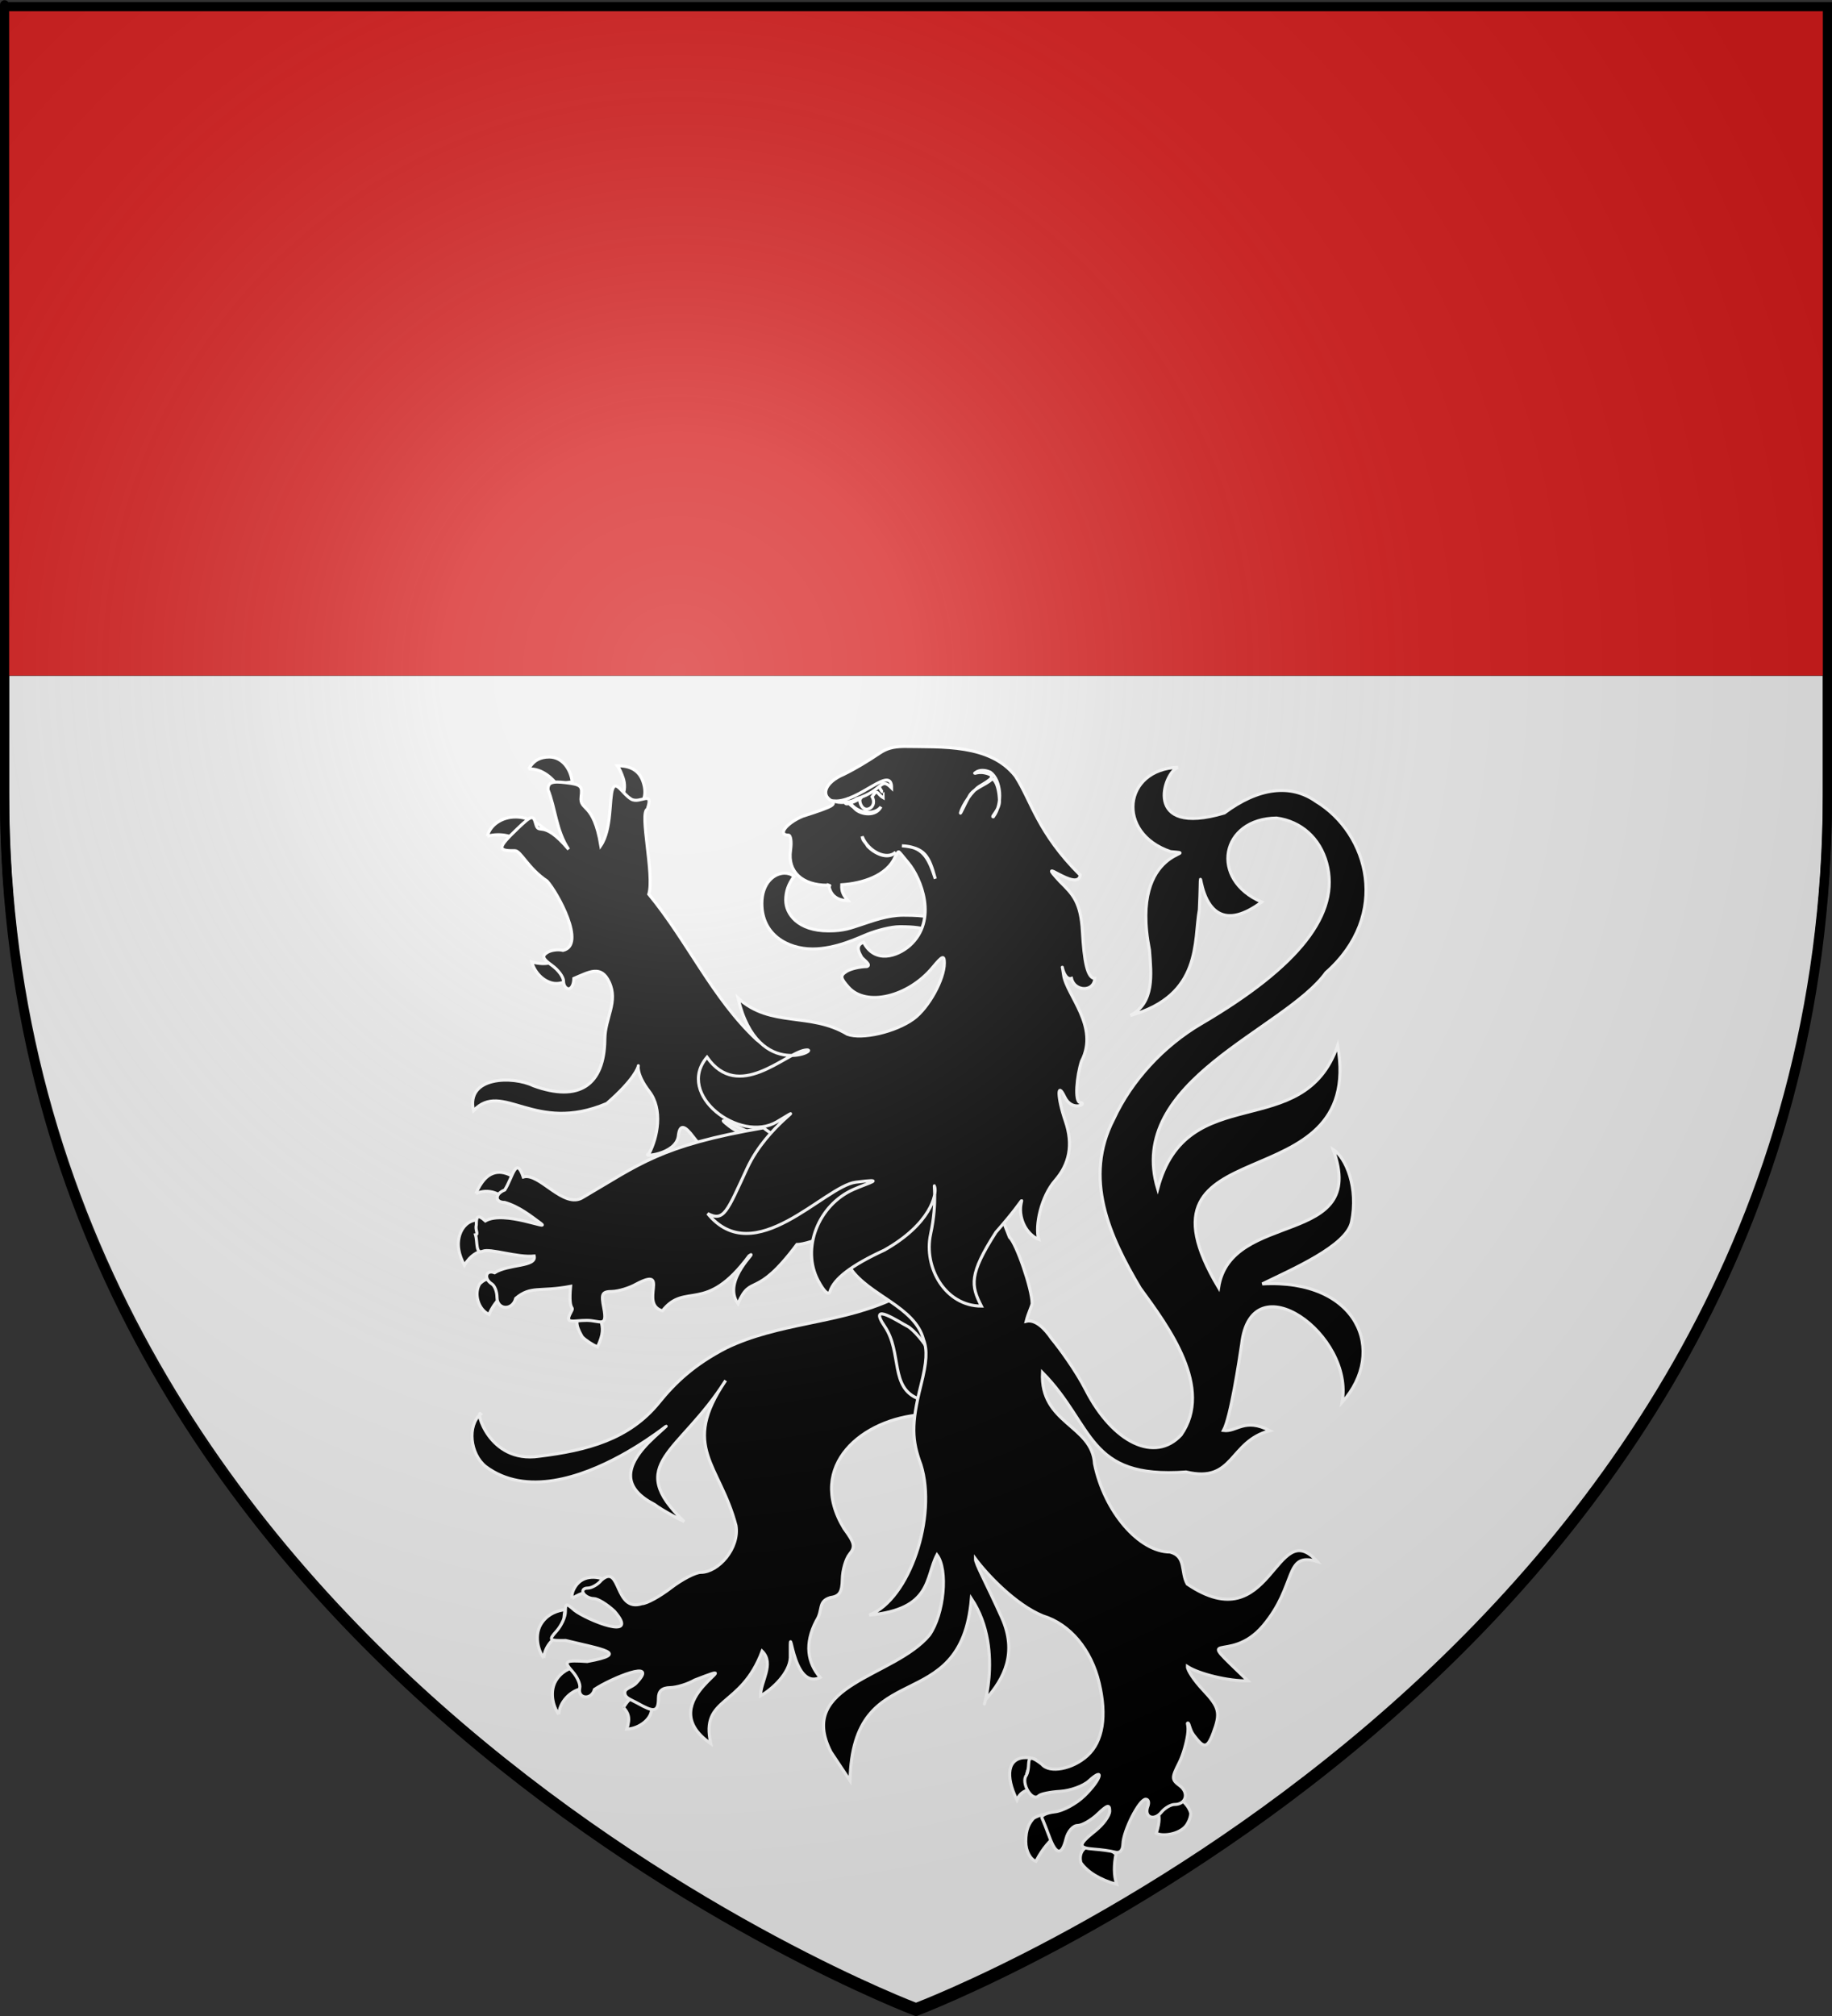 <?xml version="1.0" encoding="UTF-8" standalone="no"?>
<svg xmlns:dc="http://purl.org/dc/elements/1.1/" xmlns:cc="http://web.resource.org/cc/" xmlns:rdf="http://www.w3.org/1999/02/22-rdf-syntax-ns#" xmlns:svg="http://www.w3.org/2000/svg" xmlns="http://www.w3.org/2000/svg" xmlns:xlink="http://www.w3.org/1999/xlink" xmlns:sodipodi="http://sodipodi.sourceforge.net/DTD/sodipodi-0.dtd" xmlns:inkscape="http://www.inkscape.org/namespaces/inkscape" height="660" width="600" version="1.0" id="svg2" sodipodi:version="0.32" inkscape:version="0.45.1" sodipodi:docname="Blason_ville_fr_Issenhausen_(Alsace).svg" sodipodi:docbase="C:\Documents and Settings\ffernandez\Escritorio" inkscape:export-filename="/Users/olivier/Desktop/Blason Rouge/Blason_Vide_3D.png" inkscape:export-xdpi="144" inkscape:export-ydpi="144" inkscape:output_extension="org.inkscape.output.svg.inkscape">
  <rect width="100%" height="100%" fill="#333333" stroke="none"/>
  <sodipodi:namedview inkscape:window-height="712" inkscape:window-width="1024" inkscape:pageshadow="2" inkscape:pageopacity="0.0" guidetolerance="10.0" gridtolerance="10.0" objecttolerance="10.0" borderopacity="1.0" bordercolor="#666666" pagecolor="#ffffff" id="base" showgrid="false" height="660px" inkscape:zoom="0.56568518" inkscape:cx="262.45169" inkscape:cy="268.43052" inkscape:window-x="-4" inkscape:window-y="-4" inkscape:current-layer="layer3"/>
  <desc id="desc4">Flag of Canton of Valais (Wallis)</desc>
  <defs id="defs6">
    <linearGradient x1="241.143" y1="51.421" x2="243.124" y2="48.303" id="linearGradient1397" xlink:href="#linearGradient1732" gradientUnits="userSpaceOnUse" gradientTransform="translate(75.923,47.102)"/>
    <linearGradient x1="270.496" y1="176.249" x2="296.929" y2="185.716" id="linearGradient1559" xlink:href="#linearGradient1732" gradientUnits="userSpaceOnUse" gradientTransform="translate(-1.428571e-5,-5.714286e-5)"/>
    <linearGradient x1="171" y1="92.5" x2="180" y2="96.5" id="linearGradient2433" xlink:href="#linearGradient1732" gradientUnits="userSpaceOnUse"/>
    <linearGradient x1="177.338" y1="217.778" x2="211.83" y2="213.55" id="linearGradient1549" xlink:href="#linearGradient1732" gradientUnits="userSpaceOnUse" gradientTransform="translate(-1.428571e-5,-5.714286e-5)"/>
    <linearGradient x1="292.857" y1="493.73" x2="321.825" y2="513.175" id="linearGradient1658" xlink:href="#linearGradient1732" gradientUnits="userSpaceOnUse" gradientTransform="translate(-1.428571e-5,-5.714286e-5)"/>
    <linearGradient x1="266.27" y1="534.206" x2="312.302" y2="534.603" id="linearGradient1666" xlink:href="#linearGradient1732" gradientUnits="userSpaceOnUse" gradientTransform="translate(-1.428571e-5,-5.714286e-5)"/>
    <linearGradient x1="300" y1="566.746" x2="319.151" y2="547.595" id="linearGradient1674" xlink:href="#linearGradient1732" gradientUnits="userSpaceOnUse" gradientTransform="translate(-1.428571e-5,-5.714286e-5)"/>
    <linearGradient x1="337.302" y1="571.111" x2="341.27" y2="546.905" id="linearGradient1682" xlink:href="#linearGradient1732" gradientUnits="userSpaceOnUse" gradientTransform="translate(-1.428571e-5,-5.714286e-5)"/>
    <linearGradient x1="118.452" y1="312.778" x2="136.325" y2="294.722" id="linearGradient1614" xlink:href="#linearGradient1732" gradientUnits="userSpaceOnUse" gradientTransform="translate(-1.428571e-5,-5.714286e-5)"/>
    <linearGradient x1="88.492" y1="297.103" x2="118.056" y2="280.635" id="linearGradient1606" xlink:href="#linearGradient1732" gradientUnits="userSpaceOnUse" gradientTransform="translate(-1.428571e-5,-5.714286e-5)"/>
    <linearGradient x1="84.127" y1="260.595" x2="115.675" y2="257.619" id="linearGradient1598" xlink:href="#linearGradient1732" gradientUnits="userSpaceOnUse" gradientTransform="translate(-1.428571e-5,-5.714286e-5)"/>
    <linearGradient x1="82.143" y1="264.167" x2="113.69" y2="258.413" id="linearGradient1590" xlink:href="#linearGradient1732" gradientUnits="userSpaceOnUse" gradientTransform="translate(-1.428571e-5,-5.714286e-5)"/>
    <linearGradient x1="94.281" y1="496.131" x2="124.137" y2="467.622" id="linearGradient1561" xlink:href="#linearGradient1732" gradientUnits="userSpaceOnUse" gradientTransform="translate(-1.428571e-5,-5.714286e-5)"/>
    <linearGradient x1="186.508" y1="491.746" x2="186.508" y2="458.413" id="linearGradient1650" xlink:href="#linearGradient1732" gradientUnits="userSpaceOnUse" gradientTransform="translate(-1.428571e-5,-5.714286e-5)"/>
    <linearGradient x1="143.651" y1="488.968" x2="163.889" y2="454.048" id="linearGradient1642" xlink:href="#linearGradient1732" gradientUnits="userSpaceOnUse" gradientTransform="translate(-1.428571e-5,-5.714286e-5)"/>
    <linearGradient x1="107.143" y1="225.278" x2="130.357" y2="242.341" id="linearGradient1582" xlink:href="#linearGradient1732" gradientUnits="userSpaceOnUse" gradientTransform="translate(-1.428571e-5,-5.714286e-5)"/>
    <linearGradient x1="131.151" y1="395.317" x2="166.667" y2="415.357" id="linearGradient1622" xlink:href="#linearGradient1732" gradientUnits="userSpaceOnUse" gradientTransform="translate(-1.428571e-5,-5.714286e-5)"/>
    <linearGradient x1="124.585" y1="115.64" x2="157.2" y2="137.971" id="linearGradient1551" xlink:href="#linearGradient1732" gradientUnits="userSpaceOnUse" gradientTransform="translate(-1.428571e-5,-5.714286e-5)"/>
    <linearGradient x1="179.583" y1="75.234" x2="193.021" y2="101.814" id="linearGradient1557" xlink:href="#linearGradient1732" gradientUnits="userSpaceOnUse" gradientTransform="translate(-1.428571e-5,-5.714286e-5)"/>
    <linearGradient x1="112.239" y1="75.234" x2="137.605" y2="90.412" id="linearGradient1555" xlink:href="#linearGradient1732" gradientUnits="userSpaceOnUse" gradientTransform="translate(-1.428571e-5,-5.714286e-5)"/>
    <linearGradient x1="87.547" y1="139.21" x2="124.361" y2="137.971" id="linearGradient1553" xlink:href="#linearGradient1732" gradientUnits="userSpaceOnUse" gradientTransform="translate(-1.428571e-5,-5.714286e-5)"/>
    <linearGradient id="linearGradient1732">
      <stop style="stop-color:#ffffff;stop-opacity:1" offset="0" id="stop1734"/>
      <stop style="stop-color:#ffffff;stop-opacity:1" offset="1" id="stop1736"/>
    </linearGradient>
    <linearGradient x1="107.75" y1="191.963" x2="139.396" y2="166.385" id="linearGradient1800" xlink:href="#linearGradient1732" gradientUnits="userSpaceOnUse" gradientTransform="translate(-1.428571e-5,-5.714286e-5)"/>
    <linearGradient id="linearGradient2893">
      <stop style="stop-color:white;stop-opacity:0.314;" offset="0" id="stop2895"/>
      <stop id="stop2897" offset="0.19" style="stop-color:white;stop-opacity:0.251;"/>
      <stop style="stop-color:#6b6b6b;stop-opacity:0.125;" offset="0.6" id="stop2901"/>
      <stop style="stop-color:black;stop-opacity:0.125;" offset="1" id="stop2899"/>
    </linearGradient>
    <linearGradient id="linearGradient2885">
      <stop id="stop2887" offset="0" style="stop-color:white;stop-opacity:1;"/>
      <stop style="stop-color:white;stop-opacity:1;" offset="0.229" id="stop2891"/>
      <stop id="stop2889" offset="1" style="stop-color:black;stop-opacity:1;"/>
    </linearGradient>
    <linearGradient id="linearGradient2955">
      <stop id="stop2867" offset="0" style="stop-color:#fd0000;stop-opacity:1;"/>
      <stop style="stop-color:#e77275;stop-opacity:0.659;" offset="0.5" id="stop2873"/>
      <stop style="stop-color:black;stop-opacity:0.323;" offset="1" id="stop2959"/>
    </linearGradient>
    <radialGradient inkscape:collect="always" xlink:href="#linearGradient2955" id="radialGradient2961" cx="225.524" cy="218.901" fx="225.524" fy="218.901" r="300" gradientTransform="matrix(-4.167939e-4,2.183,-1.884,-3.599562e-4,615.597,-289.121)" gradientUnits="userSpaceOnUse"/>
    <polygon id="star" transform="scale(53,53)" points="0,-1 0.588,0.809 -0.951,-0.309 0.951,-0.309 -0.588,0.809 0,-1 "/>
    <clipPath id="clip">
      <path d="M 0,-200 L 0,600 L 300,600 L 300,-200 L 0,-200 z " id="path10"/>
    </clipPath>
    <radialGradient inkscape:collect="always" xlink:href="#linearGradient2955" id="radialGradient1911" gradientUnits="userSpaceOnUse" gradientTransform="matrix(-4.167939e-4,2.183,-1.884,-3.599562e-4,615.597,-289.121)" cx="225.524" cy="218.901" fx="225.524" fy="218.901" r="300"/>
    <radialGradient inkscape:collect="always" xlink:href="#linearGradient2955" id="radialGradient2865" gradientUnits="userSpaceOnUse" gradientTransform="matrix(0,1.749,-1.593,-1.049767e-7,551.788,-191.29)" cx="225.524" cy="218.901" fx="225.524" fy="218.901" r="300"/>
    <radialGradient inkscape:collect="always" xlink:href="#linearGradient2955" id="radialGradient2871" gradientUnits="userSpaceOnUse" gradientTransform="matrix(0,1.386,-1.323,-5.741131e-8,-158.082,-109.541)" cx="225.524" cy="218.901" fx="225.524" fy="218.901" r="300"/>
    <radialGradient inkscape:collect="always" xlink:href="#linearGradient2893" id="radialGradient3163" gradientUnits="userSpaceOnUse" gradientTransform="matrix(1.353,0,0,1.349,-77.629,-85.747)" cx="221.445" cy="226.331" fx="221.445" fy="226.331" r="300"/>
  </defs>
  <g inkscape:groupmode="layer" id="layer3" inkscape:label="Fond écu" style="display:inline">
    <path style="fill:#eeeeee;fill-opacity:1;fill-rule:evenodd;stroke:#000000;stroke-width:3;stroke-linecap:butt;stroke-linejoin:miter;stroke-miterlimit:4;stroke-dasharray:none;stroke-opacity:1" d="M 1.5,217.25 L 1.5,259.469 C 1.5,544.92 300,657.25 300,657.25 C 300,657.25 598.5,544.92 598.5,259.469 C 598.5,212.854 598.5,248.683 598.5,217.25 L 1.5,217.25 z " id="path2855"/>
    <path style="opacity:1;color:#000000;fill:#d51b1b;fill-opacity:1;fill-rule:nonzero;stroke:#000000;stroke-width:0.101;stroke-linecap:butt;stroke-linejoin:miter;marker:none;marker-start:none;marker-mid:none;marker-end:none;stroke-miterlimit:4;stroke-dasharray:none;stroke-dashoffset:0;stroke-opacity:1;visibility:visible;display:inline;overflow:visible" d="M 1.5,1.375 L 1.5,221.249 L 598.5,221.249 C 598.5,57.548 598.5,1.375 598.5,1.375 L 1.5,1.375 z " id="rect4639"/>
  </g>
  <g inkscape:groupmode="layer" id="layer4" inkscape:label="Meubles">
    <path style="fill:#000000;fill-opacity:1;stroke:#ffffff;stroke-width:1;stroke-miterlimit:4;stroke-dasharray:none;stroke-opacity:1" d="M 187.349,523.316 C 187.244,522.443 187.319,521.092 188.493,519.318 C 191.066,515.431 196.089,515.832 199.791,517.948 C 198.816,518.954 197.362,521.056 197.119,522.628 C 193.878,520.382 190.506,521.216 187.349,523.316" id="path6078"/>
    <path style="fill:#000000;fill-opacity:1;stroke:#ffffff;stroke-width:1;stroke-miterlimit:4;stroke-dasharray:none;stroke-opacity:1" d="M 178.108,542.821 C 176.287,540.492 174.685,535.021 177.608,531.068 C 179.761,528.158 182.675,527.279 185.097,526.963 C 184.284,530.329 184.954,532.464 185.521,534.411 C 181.624,535.244 178.291,538.967 178.108,542.821" id="path6076"/>
    <path style="fill:#000000;fill-opacity:1;stroke:#ffffff;stroke-width:1;stroke-miterlimit:4;stroke-dasharray:none;stroke-opacity:1" d="M 208.915,555.199 C 206.064,555.199 204.237,559.064 204.23,559.034 C 205.778,560.771 206.504,562.356 205.294,566.087 C 209.368,565.957 213.797,562.555 213.379,559.034 C 213.379,559.034 211.791,555.199 208.915,555.199" id="path6072"/>
    <path style="fill:#000000;fill-opacity:1;stroke:#ffffff;stroke-width:1;stroke-miterlimit:4;stroke-dasharray:none;stroke-opacity:1" d="M 183.027,561.247 C 181.206,558.918 179.604,553.447 182.527,549.494 C 184.68,546.584 187.594,545.704 190.016,545.389 C 189.203,548.755 189.873,550.889 190.44,552.837 C 186.543,553.67 183.21,557.393 183.027,561.247" id="path8066"/>
    <path style="fill:#000000;fill-opacity:1;stroke:#ffffff;stroke-width:1;stroke-miterlimit:4;stroke-dasharray:none;stroke-opacity:1" d="M 299.888,422.484 C 297.901,422.613 295.256,423.706 290.734,426.033 C 273.512,433.445 254.938,433.097 237.923,441.249 C 227.288,446.74 221.105,452.668 215.883,459.124 C 206.1,471.217 192.36,474.81 176.613,476.75 C 159.858,479.24 155.582,460.91 157.437,462.918 C 152.995,466.664 153.894,475.981 159.078,480.124 C 185.569,499.867 231.723,454.434 214.375,470.392 C 203.396,480.491 204.464,487.439 214.375,492.545 C 216.844,494.461 223.614,497.974 224.059,498.137 C 204.291,479.103 222.553,475.876 237.659,451.949 C 222.748,473.856 235.757,479.254 241.045,499.427 C 242.266,506.904 235.248,514.751 229.562,514.751 C 227.823,514.751 223.378,517.046 219.72,519.859 C 216.061,522.672 211.802,524.995 210.248,525.021 C 201.09,527.998 203.395,511.577 196.966,517.332 C 195.815,518.741 193.806,519.913 192.468,519.913 C 191.13,519.913 190.517,520.687 191.092,521.633 C 191.668,522.58 193.185,523.354 194.479,523.354 C 195.773,523.354 198.825,525.209 201.252,527.494 C 209.927,537.562 192.1,530.295 188.129,527.172 C 185.445,524.793 185.165,524.809 185.165,527.656 C 185.165,529.384 183.86,532.204 182.308,533.947 C 179.619,536.966 179.758,537.156 185.271,537.065 C 196.948,539.913 206.843,541.295 192.309,543.948 C 184.962,543.457 184.447,543.807 187.494,547.227 C 189.074,549.002 190.147,551.421 189.875,552.604 C 189.052,556.187 193.771,556.661 194.69,553.088 C 199.925,549.547 216.241,542.723 208.396,550.991 C 206.867,552.596 204.533,552.618 204.639,554.271 C 204.745,555.925 206.451,556.283 208.819,557.605 C 213.921,560.453 215.645,560.843 215.645,555.938 C 215.645,553.64 216.833,552.539 219.455,552.497 C 221.551,552.463 225.17,551.376 227.499,550.023 C 248.512,541.895 212.166,556.664 232.79,570.832 C 229.342,555.247 242.617,559.372 249.618,540.56 C 253.758,544.704 249.057,550.485 249.088,555.185 C 252.902,553.032 258.57,547.815 258.825,542.711 C 258.743,526.393 258.892,553.8 268.615,549.163 C 264.453,544.385 263.423,538.13 267.345,530.613 C 269.65,527.094 267.753,524.304 271.895,523.031 C 274.932,522.594 275.782,521.327 275.864,517.009 C 275.921,514.01 276.992,510.318 278.245,508.783 C 280.196,506.395 279.931,505.172 276.446,500.449 C 263.825,479.724 282.589,464.423 302.058,463.133 C 310.569,463.133 310.877,462.971 308.196,459.961 C 304.708,456.045 304.597,453.058 307.932,449.314 C 311.022,445.845 308.358,440.284 302.64,430.872 C 299.319,425.406 298.486,426.691 298.407,425.28 C 298.327,423.868 301.093,425.369 302.322,425.226 C 305.903,424.809 306.031,425.019 303.01,423.237 C 302.047,422.668 301.081,422.406 299.888,422.484 z " id="path7095" sodipodi:nodetypes="cccscccsccccssccsssccssccssccssssccccccccssccsssssss"/>
    <path style="fill:#000000;fill-opacity:1;stroke:#ffffff;stroke-width:1;stroke-miterlimit:4;stroke-dasharray:none;stroke-opacity:1;display:inline" d="M 289.75,434.243 C 295.583,442.852 291.278,454.465 301.013,457.999 C 305.13,459.493 305.46,452.012 304.433,442.747 C 303.104,439.922 299.154,435.126 297.039,434.115 C 294.923,433.105 283.917,425.634 289.75,434.243 z " id="path3450" sodipodi:nodetypes="cscsz"/>
    <path style="fill:#000000;fill-opacity:1;stroke:#ffffff;stroke-width:1;stroke-miterlimit:4;stroke-dasharray:none;stroke-opacity:1;display:inline" d="M 303.5,300.072 C 301.941,299.819 300.106,299.615 295.864,299.615 C 290.615,299.615 285.824,301.479 282.177,302.66 C 278.521,303.843 276.478,304.755 271.336,304.755 C 261.269,304.755 257.341,299.183 257.341,294.693 C 257.341,291.742 258.264,289.371 260.033,286.932 C 259.202,286.17 258.058,285.858 256.959,285.858 C 253.497,285.858 249.516,289.159 249.516,295.791 C 249.516,305.968 257.897,310.679 266.152,310.679 C 273.716,310.679 280.928,307.114 284.14,305.831 C 287.362,304.559 291.866,303.392 294.677,303.392 C 299.717,303.392 301.551,303.81 303.789,304.402 C 303.829,304.135 303.881,303.628 303.881,303.194 C 303.881,301.831 303.712,300.922 303.5,300.072" id="path6100"/>
    <path style="fill:#000000;fill-opacity:1;stroke:#ffffff;stroke-width:1;stroke-miterlimit:4;stroke-dasharray:none;stroke-opacity:1;display:inline" d="M 204.056,254.626 C 203.483,252.989 202.969,251.758 202.174,250.702 C 206.282,250.667 209.257,252.075 210.576,255.848 C 211.858,259.512 211.015,262.176 209.434,264.043 C 207.217,262.203 205.688,261.363 203.651,261.016 C 204.811,258.856 204.717,256.516 204.056,254.626" id="path6094"/>
    <path style="fill:#000000;fill-opacity:1;stroke:#ffffff;stroke-width:1;stroke-miterlimit:4;stroke-dasharray:none;stroke-opacity:1;display:inline" d="M 173.149,251.764 C 174.683,248.961 176.951,247.824 179.877,247.824 C 184.265,247.824 186.974,251.975 187.412,256.02 C 185.373,256.127 184.112,256.595 182.836,257.468 C 181.18,254.973 177.512,251.472 173.149,251.764" id="path6092"/>
    <path style="fill:#000000;fill-opacity:1;stroke:#ffffff;stroke-width:1;stroke-miterlimit:4;stroke-dasharray:none;stroke-opacity:1;display:inline" d="M 159.622,273.751 C 160.405,270.365 164.111,267.392 169.049,267.466 C 173.013,267.524 176.102,269.552 177.956,271.037 C 174.157,271.811 171.797,273.841 170.833,275.703 C 168.237,273.856 164.27,272.538 159.622,273.751" id="path6090"/>
    <path style="fill:#000000;fill-opacity:1;stroke:#ffffff;stroke-width:1;stroke-miterlimit:4;stroke-dasharray:none;stroke-opacity:1;display:inline" d="M 184.059,313.583 C 185.213,315.391 185.814,316.515 189.344,318.34 C 188.124,319.767 184.397,322.756 180.745,321.802 C 177.955,321.073 175.24,318.627 174.141,314.906 C 178.991,316.236 181.781,314.918 184.059,313.583" id="path6088"/>
    <path style="fill:#000000;fill-opacity:1;stroke:#ffffff;stroke-width:1;stroke-miterlimit:4;stroke-dasharray:none;stroke-opacity:1;display:inline" d="M 182.433,256.024 C 180.121,256.039 179.47,256.763 179.47,258.498 C 181.917,264.554 182.131,271.947 186.243,278.07 C 177.575,267.83 176.523,273.707 175.448,269.682 C 174.655,266.712 174.093,266.866 169.363,271.402 C 163.03,277.475 162.732,278.63 168.622,278.5 C 170.547,278.457 172.935,284.319 179.169,288.433 C 182.559,292.151 192.081,309.415 184.391,311.137 C 182.802,310.715 180.473,311.033 179.205,311.836 C 177.388,312.989 177.735,313.88 180.74,316.03 C 182.835,317.53 184.55,319.826 184.55,321.192 C 184.55,322.558 185.312,323.719 186.243,323.719 C 187.175,323.719 187.937,322.195 187.937,320.332 C 193.034,318.164 196.875,315.848 199.525,321.515 C 202.565,328.014 198.161,333.178 198.096,340.173 C 197.956,355.374 189.603,360.905 174.655,355.443 C 168.045,352.207 152.516,352.282 155.075,363.616 C 164.582,353.556 174.955,371.386 198.73,361.255 C 216.825,345.525 203.559,345.495 212.622,357.292 C 217.185,363.231 215.384,372.35 212.559,377.713 C 209.473,378.897 221.481,378.111 222.173,371.842 C 222.617,367.832 224.314,368.473 227.095,372.219 C 229.716,375.75 230.228,375.154 237.096,373.778 C 241.298,372.936 244.187,373.066 244.345,371.574 C 244.504,370.082 243.47,372.642 237.731,367.81 C 230.305,361.557 273.375,390.303 277.835,365.998 C 280.527,351.233 272.25,346.071 252.865,343.022 C 252.653,341.799 253.191,344.344 247.891,340.441 C 233.454,326.984 225.28,308.291 212.49,292.749 C 214.413,286.498 209.305,266.025 212.013,264.896 C 214.213,258.361 209.607,263.34 206.722,261.616 C 203.837,259.893 201.773,255.296 200.636,258.336 C 199.5,261.377 200.42,271.428 196.774,276.833 C 194.371,262.309 189.755,265.597 190.318,260.864 C 190.729,257.406 190.505,256.852 185.344,256.24 C 184.169,256.1 183.204,256.02 182.433,256.024 z " id="path3470" sodipodi:nodetypes="cccsssccsssscsscccscsssssccccczzcsss"/>
    <path style="fill:#000000;fill-opacity:1;stroke:#ffffff;stroke-width:1;stroke-miterlimit:4;stroke-dasharray:none;stroke-opacity:1;display:inline" d="M 156.198,399.41 C 153.426,399.573 151.435,401.641 150.613,404.162 C 149.5,407.578 150.336,410.87 152.094,414.228 C 154.107,410.828 156.503,409.871 157.88,409.511 C 159.54,407.166 159.784,401.327 156.198,399.41" id="path6086"/>
    <path style="fill:#000000;fill-opacity:1;stroke:#ffffff;stroke-width:1;stroke-miterlimit:4;stroke-dasharray:none;stroke-opacity:1;display:inline" d="M 155.856,390.782 C 156.238,389.887 156.884,388.474 157.866,387.107 C 161.311,382.309 165.743,383.362 169.527,386.198 C 167.554,388.67 166.511,390.985 166.02,393.334 C 164.221,390.931 160.148,388.851 155.856,390.782" id="path6084"/>
    <path style="fill:#000000;fill-opacity:1;stroke:#ffffff;stroke-width:1;stroke-miterlimit:4;stroke-dasharray:none;stroke-opacity:1;display:inline" d="M 162.145,419.041 C 159.762,417.796 157.836,419.64 157.16,420.246 C 155.149,423.381 156.558,428.674 160.154,430.326 C 161.031,428.169 162.53,426.097 163.861,424.825 C 164.33,422.163 163.86,419.937 162.145,419.041" id="path6082"/>
    <path style="fill:#000000;fill-opacity:1;stroke:#ffffff;stroke-width:1;stroke-miterlimit:4;stroke-dasharray:none;stroke-opacity:1;display:inline" d="M 190.72,430.293 C 187.435,431.984 189.526,435.563 190.699,437.65 C 191.77,438.777 193.925,440.168 195.676,440.967 C 197.714,436.618 197.475,434.82 196.796,432.265 C 194.72,429.976 192.647,429.302 190.72,430.293" id="path6080"/>
    <path style="fill:#000000;fill-opacity:1;stroke:#ffffff;stroke-width:1;stroke-miterlimit:4;stroke-dasharray:none;stroke-opacity:1" d="M 341.462,594.111 C 340.697,594.249 339.619,594.602 338.54,595.245 C 337.094,596.802 335.955,598.813 335.955,602.868 C 335.955,606.07 337.496,608.785 339.281,609.356 C 341.666,604.733 344.211,602.313 345.503,601.317 C 346.726,597.317 345.245,593.43 341.462,594.111" id="path6068"/>
    <path style="fill:#000000;fill-opacity:1;stroke:#ffffff;stroke-width:1;stroke-miterlimit:4;stroke-dasharray:none;stroke-opacity:1" d="M 357.578,604.18 C 360.203,603.784 362.728,604.877 365.489,606.989 C 364.805,610.493 364.713,613.863 365.719,616.899 C 360.103,615.361 356.071,612.768 354,609.808 C 353.401,607.516 354.113,604.701 357.578,604.18" id="path6066"/>
    <path style="fill:#000000;fill-opacity:1;stroke:#ffffff;stroke-width:1;stroke-miterlimit:4;stroke-dasharray:none;stroke-opacity:1" d="M 339.446,576.131 C 338.706,575.713 337.304,575.398 336.051,575.398 C 329.958,575.398 329.179,581.368 333.056,589.268 C 333.922,587.151 335.29,586.402 336.813,585.956 C 335.209,582.232 336.5,577.62 339.446,576.131" id="path6070"/>
    <path style="fill:#000000;fill-opacity:1;stroke:#ffffff;stroke-width:1;stroke-miterlimit:4;stroke-dasharray:none;stroke-opacity:1" d="M 379.091,592.966 C 379.724,594.439 379.979,596.12 378.696,600.172 C 380.643,601.263 386.107,600.621 388.432,597.724 C 388.92,597.115 389.891,595.441 389.984,593.703 C 389.722,592.232 388.502,590.635 387.489,589.796 C 386.183,588.714 381.908,588.888 379.091,592.966" id="path6064"/>
    <path style="fill:#000000;fill-opacity:1;stroke:#ffffff;stroke-width:1;stroke-miterlimit:4;stroke-dasharray:none;stroke-opacity:1" d="M 385.818,251.202 C 367.886,251.774 365.382,272.722 383.349,278.804 C 395.07,279.921 369.638,276.258 376.469,311.047 C 377.073,319.08 378.144,328.252 370.208,332.447 C 393.791,325.874 390.948,307.933 392.803,297.82 C 394.123,269.223 389.113,313.264 413.22,295.309 C 396.019,287.959 399.771,267.997 418.097,267.817 C 426.175,268.918 432.286,274.397 434.502,282.549 C 439.001,299.108 425.541,316.335 393.438,335.135 C 381.029,342.403 370.524,353.853 364.758,366.375 C 354.772,385.678 363.247,404.555 373.436,421.703 C 382.772,434.461 397.527,454.421 386.824,469.772 C 378.306,478.985 364.496,472.455 355.55,454.932 C 352.441,448.841 347.154,441.553 344.385,438.21 C 342.148,434.902 339.065,431.837 336.077,432.564 C 336.737,429.89 338.035,427.386 338.035,426.703 C 338.035,422.079 332.845,406.959 330.627,405.088 C 322.076,383.987 327.888,386.382 306.777,379.583 C 303.639,380.353 291.844,393.937 285.066,397.132 C 281.163,398.973 281.008,413.366 278.398,415.036 C 284.547,424.209 299.65,427.66 302.475,438.586 C 303.752,441.999 303.528,445.891 301.628,453.427 C 298.385,466.291 298.657,471.606 301.628,479.558 C 306.888,496.406 297.995,523.51 284.695,528.757 C 305.349,526.863 302.999,516.345 306.867,509.024 C 310.584,513.905 309.202,528.436 304.38,535.316 C 292.812,549.174 260.75,551.26 272.133,573.54 L 278.398,582.956 C 279.225,541.126 314.759,563.249 318.138,523.326 C 329.789,540.77 320.277,564.128 322.848,556.34 C 328.951,549.449 333.233,541.075 328.093,529.592 C 322.952,518.109 319.425,511.973 319.461,510.314 C 323.177,515.347 332.545,525.349 341.58,529.025 C 350.459,531.728 357.406,540.05 359.995,551.017 C 362.545,561.815 361.209,570.087 356.185,574.729 C 351.362,579.186 343.71,580.64 341.21,577.579 C 335.088,572.862 337.878,577.819 336.163,581.175 C 334.222,583.552 338.014,590.128 340.204,587.902 C 340.792,587.305 343.949,586.654 347.242,586.451 C 350.536,586.247 354.8,584.721 356.661,583.009 C 361.963,578.134 360.6,582.625 355.18,587.902 C 352.516,590.496 348.134,592.88 345.443,593.172 C 342.752,593.463 340.861,594.374 341.263,595.215 C 341.664,596.056 342.783,598.903 343.75,601.506 C 345.934,607.387 347.765,607.533 349.147,601.936 C 349.732,599.57 351.436,597.635 352.904,597.635 C 354.373,597.635 357.363,595.928 359.519,593.871 C 362.71,590.825 363.435,590.659 363.435,592.903 C 363.435,594.419 361.339,597.308 358.778,599.355 C 353.031,603.948 352.96,604.987 358.355,605.377 C 360.683,605.546 363.731,605.958 365.128,606.345 C 366.75,606.795 367.706,605.854 367.774,603.657 C 367.909,599.284 373.127,589.032 375.235,589.032 C 376.113,589.032 376.423,590.074 375.923,591.397 C 374.604,594.89 377.91,596.288 380.368,593.279 C 381.519,591.87 383.479,590.752 384.707,590.752 C 388.451,590.752 389.497,586.923 386.401,584.622 C 383.709,582.622 383.683,582.023 386.136,577.202 C 387.599,574.327 388.63,570.152 388.94,568.008 C 389.42,564.696 388.557,564.096 389.046,564.083 C 389.536,564.069 389.619,566.265 390.898,567.954 C 394.086,572.163 395.267,572.854 397.301,567.416 C 399.8,560.738 399.434,559.036 393.915,553.168 C 391.121,550.197 388.839,546.778 388.888,545.586 C 392.66,548.03 402.327,550.414 408.701,550.281 C 389.902,532.064 402.413,545.618 413.695,532.213 C 424.976,518.808 420.395,507.937 431.399,511.208 C 417.681,495.639 416.63,537.415 388.835,518.594 C 386.599,514.587 388.593,509.557 383.226,508.109 C 373.021,508.092 361.638,494.833 358.461,479.182 C 357.736,466.495 340.573,466.158 341.422,449.34 C 358.486,466.625 355.77,484.324 388.455,481.895 C 404.305,485.68 402.379,471.91 415.901,468.374 C 407.565,464.036 405.121,468.884 400.688,468.321 C 403.059,463.991 405.832,445.493 406.651,440.095 C 409.682,412.537 443.702,436.916 439.544,459.125 C 454.604,442.329 444.536,418.557 413.412,420.328 C 422.987,415.627 440.982,407.958 442.633,400.056 C 444.979,388.822 440.791,378.955 436.651,376.341 C 448.353,408.621 403.039,395.765 399.102,421.568 C 366.821,367.496 447.477,395.075 438.1,342.286 C 426.85,374.71 388.657,352.902 379.151,389.227 C 368.405,353.696 420.671,337.263 434.269,318.405 C 455.64,299.555 448.259,272.832 431.009,262.386 C 422.655,256.495 412.121,257.858 401.005,266.15 C 374.024,274.175 381.028,252.804 385.818,251.202 z " id="path3482" sodipodi:nodetypes="cccccccsscccsccsccsccscccccccczccssccsssssssssssssssssssssssssscczcccccccccccscccccccc"/>
    <path style="fill:#000000;fill-opacity:1;stroke:#ffffff;stroke-width:1;stroke-miterlimit:4;stroke-dasharray:none;stroke-opacity:1;display:inline" d="M 250.07,369.228 C 216.17,375.057 209.536,381.126 190.921,391.994 C 184.597,396.046 176.564,383.683 171.384,385.333 C 168.958,378.271 167.99,385.367 165.309,389.575 C 162.022,390.856 162.022,393.661 165.309,393.661 C 169.881,394.953 173.734,398.006 177.162,400.544 C 180.489,403.006 165.186,396.132 158.959,399.705 C 156.269,397.261 155.996,398.5 155.996,400.974 C 155.555,402.751 156.834,404.08 155.731,404.254 C 156.471,406.627 155.699,410.651 158.112,409.631 C 160.525,408.61 169.488,411.788 174.955,411.207 C 175.753,414.793 166.62,413.749 161.975,416.674 C 159.092,415.55 158.345,418.616 161.076,420.331 C 162.007,420.915 162.769,422.849 162.769,424.686 C 162.769,428.869 167.845,429.189 168.907,425.062 C 173.922,420.826 176.703,423.065 186.87,421.129 C 186.012,430.454 188.474,426.878 186.899,429.794 C 184.816,433.651 187.85,432.25 192.191,432.267 C 196.532,432.285 199.026,434.886 197.747,428.181 C 196.837,423.559 197.15,422.857 200.446,422.804 C 202.518,422.77 206.161,421.683 208.489,420.331 C 219.622,414.513 209.202,426.859 216.939,429.152 C 224.501,419.532 230.981,430.5 245.319,411.136 C 249.068,408.603 236.168,419.053 241.686,426.784 C 246.097,416.676 247.247,425.828 260.982,407.426 C 264.725,407.426 279.922,402.196 281.527,394.597 L 294.607,374.253 C 292.58,357.843 266.107,382.788 250.07,369.228 z " id="path9044" sodipodi:nodetypes="ccccczccczccssccszcscccccccc"/>
    <path style="fill:#000000;fill-opacity:1;stroke:#ffffff;stroke-width:1;stroke-miterlimit:4;stroke-dasharray:none;stroke-opacity:1;display:inline" d="M 296.001,244.379 C 292.357,244.442 290.33,245.091 288.169,246.53 C 284.269,249.13 280.508,251.458 276.316,253.52 C 270.1,256.159 268.448,260.69 273.088,262.499 C 272.464,263.435 274.728,263.497 262.875,267.231 C 257.48,269.521 254.546,273.414 258.219,273.414 C 258.989,273.414 259.303,275.615 258.907,278.361 C 257.896,285.36 262.733,289.844 271.024,289.814 C 271.073,289.813 271.281,289.832 271.448,289.867 C 271.445,289.85 271.451,289.831 271.448,289.814 C 272.081,290.026 271.785,289.938 271.448,289.867 C 271.933,292.733 273.684,294.781 277.745,294.868 C 276.233,293.176 275.532,291.892 275.681,289.652 C 282.022,289.258 290.601,286.875 293.249,280.297 C 294.7,278.449 293.431,277.691 297.483,282.501 C 301.629,287.423 307.285,301.251 297.906,309.601 C 293.816,313.165 286.493,315.539 282.825,308.471 C 279.757,309.577 281.597,312.182 282.19,313.364 C 282.889,314.272 285.453,315.903 283.936,316.429 C 281.608,316.458 278.576,317.168 277.216,318.042 C 275.1,319.402 275.201,320.169 277.904,323.204 C 283.662,329.669 297.416,326.414 305.473,316.698 C 308.676,312.835 309.276,312.62 309.283,315.3 C 309.297,320.597 304.075,330.037 299.176,333.581 C 293.274,337.852 282.293,340.391 277.48,338.582 C 265.311,331.25 252.428,336.519 241.709,326.753 C 248.315,355.011 270.209,342.691 263.616,343.797 C 257.024,344.904 241.857,360.805 231.549,346.11 C 221.068,358.362 242.338,374.439 254.462,367.241 C 266.42,360.14 251.37,368.065 244.725,382.404 C 238.08,396.742 237.108,400.064 231.76,397.297 C 247.093,416.11 270.018,388.306 280.285,387.028 C 290.552,385.75 284.757,387.087 279.544,389.393 C 267.943,394.526 262.409,408.77 267.955,419.235 C 269.842,422.794 271.389,424.238 271.818,422.838 C 273.109,418.626 278.818,414.255 289.598,409.288 C 304.905,400.659 306.781,391.051 306.161,388.694 C 305.529,386.291 307.148,393.079 304.785,404.019 C 302.412,415.003 309.652,427.595 321.414,427.595 C 317.982,420.865 317.3,417.261 326.163,403.427 C 338.187,389.75 333.633,391.749 334.293,397.196 C 334.952,402.643 338.682,405.229 340.171,405.748 C 338.932,401.126 340.99,391.714 345.584,386.436 C 350.177,381.159 351.589,374.826 348.917,367.026 C 346.245,359.225 346.172,353.788 348.653,359.014 C 351.133,364.24 356.368,361.205 353.787,360.96 C 351.822,360.774 352.675,352.094 354.209,347.4 C 360.115,336.01 349.273,325.834 348.335,319.171 C 347.397,312.508 347.933,321.243 350.928,320.301 C 351.885,324.633 358.331,324.89 358.541,320.308 C 356.051,320.228 355.041,314.536 354.51,304.984 C 353.979,295.432 351.419,292.816 347.224,288.684 C 338.379,279.214 352.906,292.358 353.78,286.506 C 339.827,272.634 337.793,262.189 332.566,254.111 C 324.243,243.49 308.478,244.596 296.001,244.379 z " id="path10015" sodipodi:nodetypes="cscccssssscccczccccssssscczczzczsssczzcczczzzsczcczcccc"/>
    <path style="fill:#000000;fill-opacity:1;stroke:#ffffff;stroke-width:1;stroke-miterlimit:4;stroke-dasharray:none;stroke-opacity:1;display:inline" d="M 287.424,257.206 C 278.957,263.58 277.195,259.792 276.896,262.94 C 276.964,263.265 277.475,263.232 278.164,263.027 C 278.417,263.649 279.267,263.909 280.012,264.807 C 281.947,266.729 286.802,267.448 288.529,264.134 C 286.636,266.769 281.247,266.613 278.454,262.94 C 280.422,262.277 282.585,260.974 281.909,261.34 C 281.029,261.815 282.221,265.848 284.684,264.731 C 286.34,263.979 286.386,262.073 285.621,260.834 C 287.497,257.993 287.178,259.955 289.214,261.116 C 289.214,261.116 289.152,259.244 289.173,259.249 C 288.437,259.167 288.105,257.207 287.424,257.206 z " id="path7086" sodipodi:nodetypes="ccccccssccsc"/>
    <path style="fill:#000000;fill-opacity:1;stroke:#ffffff;stroke-width:1;stroke-miterlimit:4;stroke-dasharray:none;stroke-opacity:1;display:inline" d="M 324.38,252.826 C 327.836,255.303 328.577,263.095 325.332,267.417 C 324.337,267.557 327.446,265.117 327.339,262.144 C 327.133,256.458 325.305,254.593 324.711,255.183 C 322.948,256.934 318.896,258.05 317.498,260.548 C 316.1,263.046 314.329,267.044 314.583,266.065 C 315.24,263.537 318.491,258.801 320.784,257.409 C 324.251,255.304 326.83,253.957 322.436,253.013 C 320.15,252.522 318.31,253.747 319.641,252.818 C 320.907,251.934 322.746,252.064 324.38,252.826 z " id="path3474" sodipodi:nodetypes="ccsssssssc"/>
    <path style="fill:#000000;fill-opacity:1;stroke:#ffffff;stroke-width:1;stroke-miterlimit:4;stroke-dasharray:none;stroke-opacity:1;display:inline" d="M 306.319,287.688 C 304.297,280.208 302.874,277.478 295.385,276.907 C 302.079,277.13 304.035,280.56 306.319,287.688 z " id="path12926" sodipodi:nodetypes="ccc"/>
    <path style="fill:#000000;fill-opacity:1;stroke:#ffffff;stroke-width:1;stroke-miterlimit:4;stroke-dasharray:none;stroke-opacity:1;display:inline" d="M 280.464,261.541 C 289.428,258.818 288.207,254.176 291.999,257.963 C 292.018,250.155 281.392,262.708 273.257,262.232 C 274.241,262.979 278.786,262.916 280.464,261.541 z " id="path16804" sodipodi:nodetypes="cccc"/>
    <path style="fill:#000000;fill-opacity:1;stroke:#ffffff;stroke-width:1;stroke-miterlimit:4;stroke-dasharray:none;stroke-opacity:1;display:inline" d="M 284.147,277.012 C 286.171,279.224 290.802,281.73 293.334,278.956 C 290.507,281.778 284.304,278.805 282.368,273.825 C 282.517,275.338 283.381,275.581 284.147,277.012 z " id="path16808" sodipodi:nodetypes="cccc"/>
  </g>
  <g inkscape:groupmode="layer" id="layer2" inkscape:label="Reflet final" sodipodi:insensitive="true">
    <path sodipodi:nodetypes="cccccc" d="M 300,658.5 C 300,658.5 598.5,546.18 598.5,260.728 C 598.5,-24.723 598.5,2.176 598.5,2.176 L 1.5,2.176 L 1.5,260.728 C 1.5,546.18 300,658.5 300,658.5 z " style="opacity:1;fill:url(#radialGradient3163);fill-opacity:1;fill-rule:evenodd;stroke:none;stroke-width:1px;stroke-linecap:butt;stroke-linejoin:miter;stroke-opacity:1" id="path2875" inkscape:export-xdpi="144" inkscape:export-ydpi="144"/>
  </g>
  <g inkscape:groupmode="layer" id="layer1" inkscape:label="Contour final">
    <path sodipodi:nodetypes="cccccc" d="M 300,658.5 C 300,658.5 1.5,546.18 1.5,260.728 C 1.5,-24.723 1.5,2.176 1.5,2.176 L 598.5,2.176 L 598.5,260.728 C 598.5,546.18 300,658.5 300,658.5 z " style="opacity:1;fill:none;fill-opacity:1;fill-rule:evenodd;stroke:#000000;stroke-width:3;stroke-linecap:butt;stroke-linejoin:miter;stroke-miterlimit:4;stroke-dasharray:none;stroke-opacity:1" id="path1411" inkscape:export-xdpi="144" inkscape:export-ydpi="144"/>
  </g>
</svg>